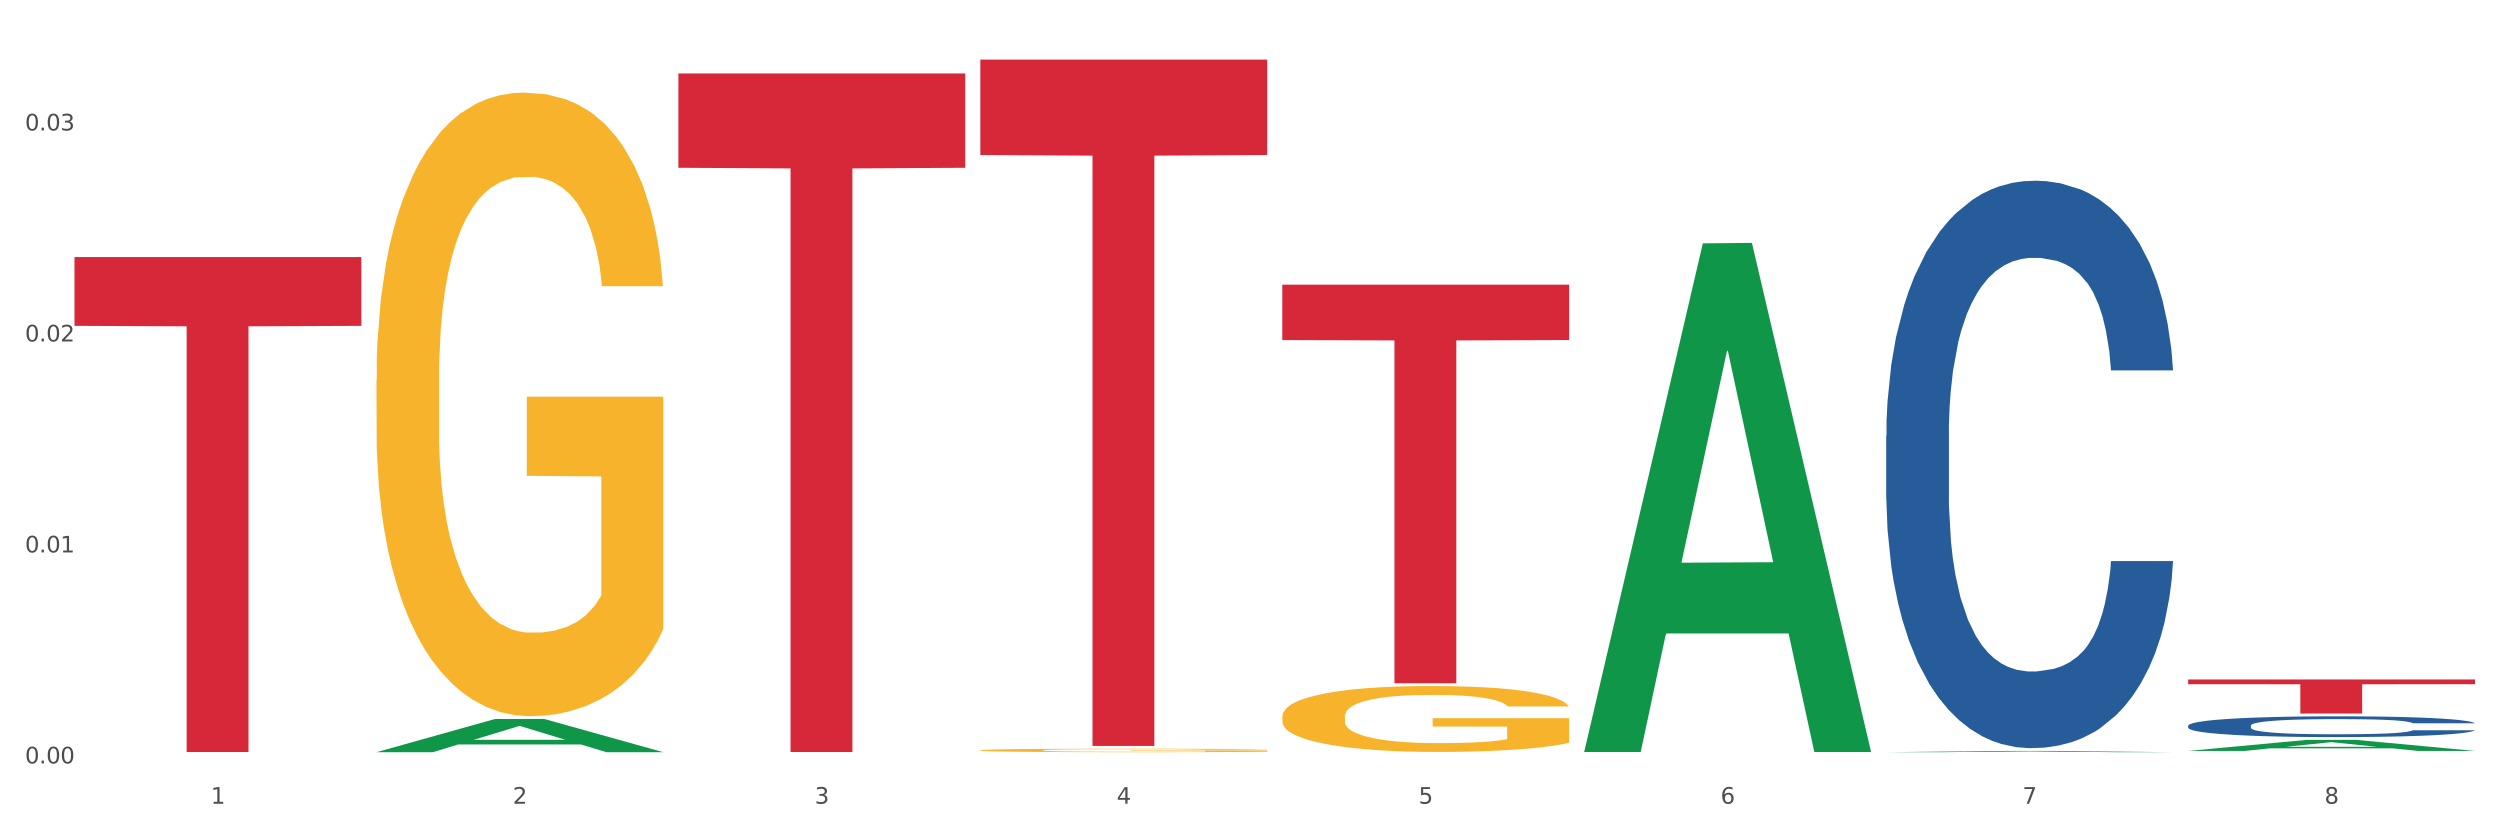 <?xml version="1.0" encoding="utf-8" standalone="no"?>
<!DOCTYPE svg PUBLIC "-//W3C//DTD SVG 1.1//EN"
  "http://www.w3.org/Graphics/SVG/1.1/DTD/svg11.dtd">
<svg xmlns:xlink="http://www.w3.org/1999/xlink" width="1080pt" height="360pt" viewBox="0 0 1080 360" xmlns="http://www.w3.org/2000/svg" version="1.1">
 <rect x="0" y="0" width="1080" height="360" fill="#333333" stroke="none"/>
 <defs>
  <style type="text/css">*{stroke-linejoin: round; stroke-linecap: butt}</style>
 </defs>
 <g id="figure_1">
  <g id="patch_1">
   <path d="M 0 360 
L 1080 360 
L 1080 0 
L 0 0 
z
" style="fill: #ffffff; stroke: #ffffff; stroke-linejoin: miter"/>
  </g>
  <g id="axes_1">
   <g id="matplotlib.axis_1">
    <g id="xtick_1">
     <g id="text_1">
      <!-- 1 -->
      <g style="fill: #4d4d4d" transform="translate(91.082 347.204) scale(0.096 -0.096)">
       <defs>
        <path id="DejaVuSans-31" d="M 794 531 
L 1825 531 
L 1825 4091 
L 703 3866 
L 703 4441 
L 1819 4666 
L 2450 4666 
L 2450 531 
L 3481 531 
L 3481 0 
L 794 0 
L 794 531 
z
" transform="scale(0.016)"/>
       </defs>
       <use xlink:href="#DejaVuSans-31"/>
      </g>
     </g>
    </g>
    <g id="xtick_2">
     <g id="text_2">
      <!-- 2 -->
      <g style="fill: #4d4d4d" transform="translate(221.525 347.204) scale(0.096 -0.096)">
       <defs>
        <path id="DejaVuSans-32" d="M 1228 531 
L 3431 531 
L 3431 0 
L 469 0 
L 469 531 
Q 828 903 1448 1529 
Q 2069 2156 2228 2338 
Q 2531 2678 2651 2914 
Q 2772 3150 2772 3378 
Q 2772 3750 2511 3984 
Q 2250 4219 1831 4219 
Q 1534 4219 1204 4116 
Q 875 4013 500 3803 
L 500 4441 
Q 881 4594 1212 4672 
Q 1544 4750 1819 4750 
Q 2544 4750 2975 4387 
Q 3406 4025 3406 3419 
Q 3406 3131 3298 2873 
Q 3191 2616 2906 2266 
Q 2828 2175 2409 1742 
Q 1991 1309 1228 531 
z
" transform="scale(0.016)"/>
       </defs>
       <use xlink:href="#DejaVuSans-32"/>
      </g>
     </g>
    </g>
    <g id="xtick_3">
     <g id="text_3">
      <!-- 3 -->
      <g style="fill: #4d4d4d" transform="translate(351.968 347.204) scale(0.096 -0.096)">
       <defs>
        <path id="DejaVuSans-33" d="M 2597 2516 
Q 3050 2419 3304 2112 
Q 3559 1806 3559 1356 
Q 3559 666 3084 287 
Q 2609 -91 1734 -91 
Q 1441 -91 1130 -33 
Q 819 25 488 141 
L 488 750 
Q 750 597 1062 519 
Q 1375 441 1716 441 
Q 2309 441 2620 675 
Q 2931 909 2931 1356 
Q 2931 1769 2642 2001 
Q 2353 2234 1838 2234 
L 1294 2234 
L 1294 2753 
L 1863 2753 
Q 2328 2753 2575 2939 
Q 2822 3125 2822 3475 
Q 2822 3834 2567 4026 
Q 2313 4219 1838 4219 
Q 1578 4219 1281 4162 
Q 984 4106 628 3988 
L 628 4550 
Q 988 4650 1302 4700 
Q 1616 4750 1894 4750 
Q 2613 4750 3031 4423 
Q 3450 4097 3450 3541 
Q 3450 3153 3228 2886 
Q 3006 2619 2597 2516 
z
" transform="scale(0.016)"/>
       </defs>
       <use xlink:href="#DejaVuSans-33"/>
      </g>
     </g>
    </g>
    <g id="xtick_4">
     <g id="text_4">
      <!-- 4 -->
      <g style="fill: #4d4d4d" transform="translate(482.412 347.204) scale(0.096 -0.096)">
       <defs>
        <path id="DejaVuSans-34" d="M 2419 4116 
L 825 1625 
L 2419 1625 
L 2419 4116 
z
M 2253 4666 
L 3047 4666 
L 3047 1625 
L 3713 1625 
L 3713 1100 
L 3047 1100 
L 3047 0 
L 2419 0 
L 2419 1100 
L 313 1100 
L 313 1709 
L 2253 4666 
z
" transform="scale(0.016)"/>
       </defs>
       <use xlink:href="#DejaVuSans-34"/>
      </g>
     </g>
    </g>
    <g id="xtick_5">
     <g id="text_5">
      <!-- 5 -->
      <g style="fill: #4d4d4d" transform="translate(612.855 347.204) scale(0.096 -0.096)">
       <defs>
        <path id="DejaVuSans-35" d="M 691 4666 
L 3169 4666 
L 3169 4134 
L 1269 4134 
L 1269 2991 
Q 1406 3038 1543 3061 
Q 1681 3084 1819 3084 
Q 2600 3084 3056 2656 
Q 3513 2228 3513 1497 
Q 3513 744 3044 326 
Q 2575 -91 1722 -91 
Q 1428 -91 1123 -41 
Q 819 9 494 109 
L 494 744 
Q 775 591 1075 516 
Q 1375 441 1709 441 
Q 2250 441 2565 725 
Q 2881 1009 2881 1497 
Q 2881 1984 2565 2268 
Q 2250 2553 1709 2553 
Q 1456 2553 1204 2497 
Q 953 2441 691 2322 
L 691 4666 
z
" transform="scale(0.016)"/>
       </defs>
       <use xlink:href="#DejaVuSans-35"/>
      </g>
     </g>
    </g>
    <g id="xtick_6">
     <g id="text_6">
      <!-- 6 -->
      <g style="fill: #4d4d4d" transform="translate(743.299 347.204) scale(0.096 -0.096)">
       <defs>
        <path id="DejaVuSans-36" d="M 2113 2584 
Q 1688 2584 1439 2293 
Q 1191 2003 1191 1497 
Q 1191 994 1439 701 
Q 1688 409 2113 409 
Q 2538 409 2786 701 
Q 3034 994 3034 1497 
Q 3034 2003 2786 2293 
Q 2538 2584 2113 2584 
z
M 3366 4563 
L 3366 3988 
Q 3128 4100 2886 4159 
Q 2644 4219 2406 4219 
Q 1781 4219 1451 3797 
Q 1122 3375 1075 2522 
Q 1259 2794 1537 2939 
Q 1816 3084 2150 3084 
Q 2853 3084 3261 2657 
Q 3669 2231 3669 1497 
Q 3669 778 3244 343 
Q 2819 -91 2113 -91 
Q 1303 -91 875 529 
Q 447 1150 447 2328 
Q 447 3434 972 4092 
Q 1497 4750 2381 4750 
Q 2619 4750 2861 4703 
Q 3103 4656 3366 4563 
z
" transform="scale(0.016)"/>
       </defs>
       <use xlink:href="#DejaVuSans-36"/>
      </g>
     </g>
    </g>
    <g id="xtick_7">
     <g id="text_7">
      <!-- 7 -->
      <g style="fill: #4d4d4d" transform="translate(873.742 347.204) scale(0.096 -0.096)">
       <defs>
        <path id="DejaVuSans-37" d="M 525 4666 
L 3525 4666 
L 3525 4397 
L 1831 0 
L 1172 0 
L 2766 4134 
L 525 4134 
L 525 4666 
z
" transform="scale(0.016)"/>
       </defs>
       <use xlink:href="#DejaVuSans-37"/>
      </g>
     </g>
    </g>
    <g id="xtick_8">
     <g id="text_8">
      <!-- 8 -->
      <g style="fill: #4d4d4d" transform="translate(1004.185 347.204) scale(0.096 -0.096)">
       <defs>
        <path id="DejaVuSans-38" d="M 2034 2216 
Q 1584 2216 1326 1975 
Q 1069 1734 1069 1313 
Q 1069 891 1326 650 
Q 1584 409 2034 409 
Q 2484 409 2743 651 
Q 3003 894 3003 1313 
Q 3003 1734 2745 1975 
Q 2488 2216 2034 2216 
z
M 1403 2484 
Q 997 2584 770 2862 
Q 544 3141 544 3541 
Q 544 4100 942 4425 
Q 1341 4750 2034 4750 
Q 2731 4750 3128 4425 
Q 3525 4100 3525 3541 
Q 3525 3141 3298 2862 
Q 3072 2584 2669 2484 
Q 3125 2378 3379 2068 
Q 3634 1759 3634 1313 
Q 3634 634 3220 271 
Q 2806 -91 2034 -91 
Q 1263 -91 848 271 
Q 434 634 434 1313 
Q 434 1759 690 2068 
Q 947 2378 1403 2484 
z
M 1172 3481 
Q 1172 3119 1398 2916 
Q 1625 2713 2034 2713 
Q 2441 2713 2670 2916 
Q 2900 3119 2900 3481 
Q 2900 3844 2670 4047 
Q 2441 4250 2034 4250 
Q 1625 4250 1398 4047 
Q 1172 3844 1172 3481 
z
" transform="scale(0.016)"/>
       </defs>
       <use xlink:href="#DejaVuSans-38"/>
      </g>
     </g>
    </g>
    <g id="xtick_9"/>
    <g id="xtick_10"/>
    <g id="xtick_11"/>
    <g id="xtick_12"/>
    <g id="xtick_13"/>
    <g id="xtick_14"/>
    <g id="xtick_15"/>
   </g>
   <g id="matplotlib.axis_2">
    <g id="ytick_1">
     <g id="text_9">
      <!-- 0.00 -->
      <g style="fill: #4d4d4d" transform="translate(10.8 329.798) scale(0.096 -0.096)">
       <defs>
        <path id="DejaVuSans-30" d="M 2034 4250 
Q 1547 4250 1301 3770 
Q 1056 3291 1056 2328 
Q 1056 1369 1301 889 
Q 1547 409 2034 409 
Q 2525 409 2770 889 
Q 3016 1369 3016 2328 
Q 3016 3291 2770 3770 
Q 2525 4250 2034 4250 
z
M 2034 4750 
Q 2819 4750 3233 4129 
Q 3647 3509 3647 2328 
Q 3647 1150 3233 529 
Q 2819 -91 2034 -91 
Q 1250 -91 836 529 
Q 422 1150 422 2328 
Q 422 3509 836 4129 
Q 1250 4750 2034 4750 
z
" transform="scale(0.016)"/>
        <path id="DejaVuSans-2e" d="M 684 794 
L 1344 794 
L 1344 0 
L 684 0 
L 684 794 
z
" transform="scale(0.016)"/>
       </defs>
       <use xlink:href="#DejaVuSans-30"/>
       <use xlink:href="#DejaVuSans-2e" transform="translate(63.623 0)"/>
       <use xlink:href="#DejaVuSans-30" transform="translate(95.41 0)"/>
       <use xlink:href="#DejaVuSans-30" transform="translate(159.033 0)"/>
      </g>
     </g>
    </g>
    <g id="ytick_2">
     <g id="text_10">
      <!-- 0.01 -->
      <g style="fill: #4d4d4d" transform="translate(10.8 238.652) scale(0.096 -0.096)">
       <use xlink:href="#DejaVuSans-30"/>
       <use xlink:href="#DejaVuSans-2e" transform="translate(63.623 0)"/>
       <use xlink:href="#DejaVuSans-30" transform="translate(95.41 0)"/>
       <use xlink:href="#DejaVuSans-31" transform="translate(159.033 0)"/>
      </g>
     </g>
    </g>
    <g id="ytick_3">
     <g id="text_11">
      <!-- 0.02 -->
      <g style="fill: #4d4d4d" transform="translate(10.8 147.507) scale(0.096 -0.096)">
       <use xlink:href="#DejaVuSans-30"/>
       <use xlink:href="#DejaVuSans-2e" transform="translate(63.623 0)"/>
       <use xlink:href="#DejaVuSans-30" transform="translate(95.41 0)"/>
       <use xlink:href="#DejaVuSans-32" transform="translate(159.033 0)"/>
      </g>
     </g>
    </g>
    <g id="ytick_4">
     <g id="text_12">
      <!-- 0.03 -->
      <g style="fill: #4d4d4d" transform="translate(10.8 56.361) scale(0.096 -0.096)">
       <use xlink:href="#DejaVuSans-30"/>
       <use xlink:href="#DejaVuSans-2e" transform="translate(63.623 0)"/>
       <use xlink:href="#DejaVuSans-30" transform="translate(95.41 0)"/>
       <use xlink:href="#DejaVuSans-33" transform="translate(159.033 0)"/>
      </g>
     </g>
    </g>
    <g id="ytick_5"/>
    <g id="ytick_6"/>
    <g id="ytick_7"/>
   </g>
   <g id="PolyCollection_1">
    <path d="M 162.618 324.923 
L 162.746 324.909 
L 213.848 310.601 
L 235.055 310.587 
L 286.54 324.95 
L 262.011 324.95 
L 250.896 321.605 
L 198.134 321.605 
L 197.751 321.659 
L 187.019 324.95 
L 162.618 324.95 
L 162.618 324.923 
L 204.777 319.609 
L 244.253 319.596 
L 224.707 313.649 
L 224.451 313.622 
L 224.196 313.662 
L 204.649 319.596 
L 204.777 319.609 
L 162.618 324.923 
z
" clip-path="url(#p4056d4e0dc)" style="fill: #109648"/>
    <path d="M 553.949 309.521 
L 554.095 309.495 
L 554.095 308.558 
L 554.388 307.752 
L 555.851 305.802 
L 558.045 304.189 
L 559.655 303.331 
L 561.264 302.629 
L 563.166 301.927 
L 565.507 301.199 
L 569.75 300.133 
L 572.383 299.587 
L 575.602 299.014 
L 581.454 298.182 
L 585.697 297.714 
L 590.086 297.324 
L 597.255 296.856 
L 601.937 296.648 
L 606.911 296.492 
L 612.91 296.388 
L 617.445 296.362 
L 627.394 296.44 
L 635.88 296.674 
L 639.977 296.856 
L 645.244 297.168 
L 648.023 297.376 
L 652.559 297.792 
L 657.241 298.338 
L 660.459 298.806 
L 665.287 299.691 
L 668.945 300.575 
L 672.31 301.667 
L 674.066 302.421 
L 675.383 303.123 
L 676.553 303.929 
L 677.724 305.204 
L 651.388 305.204 
L 650.364 304.294 
L 648.755 303.435 
L 646.414 302.603 
L 644.366 302.083 
L 640.854 301.433 
L 637.636 301.017 
L 634.271 300.705 
L 630.174 300.445 
L 626.955 300.315 
L 622.42 300.211 
L 613.495 300.237 
L 607.497 300.445 
L 603.4 300.705 
L 600.767 300.939 
L 598.426 301.199 
L 595.792 301.563 
L 592.72 302.109 
L 590.525 302.603 
L 588.331 303.227 
L 586.575 303.851 
L 584.965 304.58 
L 583.649 305.36 
L 582.625 306.166 
L 581.747 307.154 
L 581.015 308.792 
L 581.015 312.355 
L 581.308 313.161 
L 582.039 314.227 
L 582.917 315.034 
L 584.38 315.996 
L 585.697 316.646 
L 588.184 317.582 
L 590.964 318.362 
L 593.159 318.856 
L 595.353 319.272 
L 599.157 319.845 
L 603.4 320.313 
L 607.058 320.599 
L 612.032 320.859 
L 615.397 320.963 
L 618.323 321.015 
L 625.492 321.015 
L 630.613 320.937 
L 636.319 320.755 
L 640.708 320.521 
L 644.366 320.235 
L 648.462 319.767 
L 651.096 319.324 
L 651.096 313.889 
L 618.908 313.863 
L 618.908 310.249 
L 677.87 310.249 
L 677.87 320.859 
L 675.383 321.405 
L 672.603 321.899 
L 669.677 322.341 
L 665.287 322.887 
L 660.02 323.407 
L 655.339 323.771 
L 650.364 324.083 
L 644.512 324.369 
L 636.904 324.63 
L 632.222 324.734 
L 626.37 324.812 
L 619.494 324.838 
L 613.495 324.786 
L 607.643 324.656 
L 601.498 324.421 
L 595.5 324.083 
L 590.964 323.745 
L 586.429 323.329 
L 581.6 322.783 
L 577.796 322.263 
L 574.87 321.795 
L 571.652 321.197 
L 568.14 320.417 
L 565.507 319.715 
L 563.166 318.986 
L 560.679 318.05 
L 558.923 317.244 
L 557.167 316.23 
L 556.143 315.476 
L 554.973 314.305 
L 554.095 312.667 
L 553.949 309.521 
z
" clip-path="url(#p4056d4e0dc)" style="fill: #f7b32b"/>
    <path d="M 32.175 111.054 
L 156.096 111.054 
L 156.096 140.768 
L 107.35 140.968 
L 107.35 324.871 
L 80.628 324.871 
L 80.628 140.968 
L 32.175 140.768 
L 32.175 111.255 
L 32.175 111.054 
z
" clip-path="url(#p4056d4e0dc)" style="fill: #d62839"/>
    <path d="M 293.062 31.745 
L 416.983 31.745 
L 416.983 72.477 
L 368.237 72.753 
L 368.237 324.853 
L 341.514 324.853 
L 341.514 72.753 
L 293.062 72.477 
L 293.062 32.02 
L 293.062 31.745 
z
" clip-path="url(#p4056d4e0dc)" style="fill: #d62839"/>
    <path d="M 423.505 25.759 
L 547.426 25.759 
L 547.426 66.961 
L 498.68 67.24 
L 498.68 322.246 
L 471.958 322.246 
L 471.958 67.24 
L 423.505 66.961 
L 423.505 26.038 
L 423.505 25.759 
z
" clip-path="url(#p4056d4e0dc)" style="fill: #d62839"/>
    <path d="M 553.949 122.972 
L 677.87 122.972 
L 677.87 146.901 
L 629.124 147.062 
L 629.124 295.16 
L 602.401 295.16 
L 602.401 147.062 
L 553.949 146.901 
L 553.949 123.134 
L 553.949 122.972 
z
" clip-path="url(#p4056d4e0dc)" style="fill: #d62839"/>
    <path d="M 945.279 313.478 
L 945.425 313.47 
L 945.425 313.24 
L 945.865 312.929 
L 947.476 312.355 
L 949.527 311.921 
L 953.042 311.413 
L 954.946 311.2 
L 957.437 310.962 
L 962.563 310.577 
L 968.422 310.249 
L 972.524 310.069 
L 975.6 309.954 
L 982.484 309.749 
L 986.439 309.659 
L 990.541 309.585 
L 994.056 309.536 
L 999.915 309.479 
L 1004.603 309.454 
L 1010.022 309.446 
L 1014.563 309.454 
L 1020.569 309.487 
L 1029.358 309.585 
L 1032.727 309.643 
L 1037.268 309.741 
L 1041.955 309.872 
L 1045.763 310.003 
L 1050.158 310.192 
L 1054.699 310.438 
L 1059.093 310.749 
L 1062.169 311.036 
L 1064.659 311.339 
L 1066.856 311.708 
L 1068.468 312.109 
L 1069.2 312.445 
L 1042.394 312.445 
L 1041.662 312.142 
L 1040.197 311.814 
L 1038.732 311.593 
L 1037.121 311.413 
L 1034.631 311.208 
L 1032.434 311.077 
L 1028.772 310.921 
L 1025.403 310.823 
L 1022.62 310.765 
L 1019.251 310.716 
L 1012.073 310.667 
L 1006.946 310.667 
L 1003.724 310.684 
L 999.769 310.724 
L 996.4 310.782 
L 992.445 310.88 
L 989.369 310.987 
L 986.293 311.126 
L 984.535 311.224 
L 981.899 311.405 
L 980.141 311.552 
L 977.797 311.806 
L 976.479 311.986 
L 974.135 312.454 
L 973.11 312.798 
L 972.67 313.035 
L 972.377 313.298 
L 972.377 314.576 
L 973.256 315.15 
L 973.989 315.395 
L 975.16 315.674 
L 977.358 316.035 
L 980.58 316.387 
L 983.949 316.641 
L 986.732 316.797 
L 989.369 316.911 
L 992.006 317.002 
L 995.228 317.083 
L 997.865 317.133 
L 1001.82 317.182 
L 1006.507 317.206 
L 1010.169 317.206 
L 1017.639 317.165 
L 1021.008 317.124 
L 1024.231 317.067 
L 1027.746 316.977 
L 1030.53 316.879 
L 1032.141 316.805 
L 1034.777 316.649 
L 1036.828 316.485 
L 1038.586 316.297 
L 1039.758 316.133 
L 1041.076 315.887 
L 1042.101 315.608 
L 1042.394 315.461 
L 1069.2 315.461 
L 1068.614 315.756 
L 1067.589 316.043 
L 1065.538 316.428 
L 1063.927 316.649 
L 1061.437 316.92 
L 1058.8 317.149 
L 1055.138 317.403 
L 1051.769 317.592 
L 1048.254 317.755 
L 1044.445 317.903 
L 1037.561 318.108 
L 1035.07 318.165 
L 1029.797 318.263 
L 1025.696 318.321 
L 1019.69 318.378 
L 1013.538 318.411 
L 1007.093 318.419 
L 1001.38 318.403 
L 995.082 318.354 
L 991.127 318.304 
L 986.732 318.231 
L 981.606 318.116 
L 976.772 317.977 
L 972.231 317.813 
L 967.983 317.624 
L 964.028 317.411 
L 958.901 317.059 
L 955.093 316.715 
L 952.31 316.395 
L 950.406 316.125 
L 948.501 315.781 
L 947.476 315.543 
L 945.865 314.969 
L 945.279 314.437 
L 945.279 313.478 
z
" clip-path="url(#p4056d4e0dc)" style="fill: #255c99"/>
    <path d="M 814.835 188.212 
L 814.982 187.988 
L 814.982 181.719 
L 815.421 173.212 
L 817.033 157.54 
L 819.083 145.674 
L 822.599 131.794 
L 824.503 125.973 
L 826.993 119.48 
L 832.12 108.958 
L 837.979 100.003 
L 842.08 95.077 
L 845.157 91.943 
L 852.041 86.346 
L 855.996 83.883 
L 860.097 81.868 
L 863.613 80.525 
L 869.472 78.958 
L 874.159 78.286 
L 879.579 78.062 
L 884.12 78.286 
L 890.126 79.182 
L 898.914 81.868 
L 902.283 83.435 
L 906.824 86.122 
L 911.512 89.704 
L 915.32 93.286 
L 919.714 98.436 
L 924.255 105.152 
L 928.65 113.659 
L 931.726 121.495 
L 934.216 129.779 
L 936.413 139.854 
L 938.024 150.824 
L 938.757 160.003 
L 911.951 160.003 
L 911.219 151.719 
L 909.754 142.764 
L 908.289 136.719 
L 906.678 131.794 
L 904.188 126.197 
L 901.99 122.615 
L 898.328 118.361 
L 894.959 115.674 
L 892.176 114.107 
L 888.807 112.764 
L 881.63 111.421 
L 876.503 111.421 
L 873.28 111.868 
L 869.326 112.988 
L 865.957 114.555 
L 862.002 117.242 
L 858.926 120.152 
L 855.849 123.958 
L 854.092 126.645 
L 851.455 131.57 
L 849.697 135.6 
L 847.354 142.54 
L 846.035 147.466 
L 843.692 160.227 
L 842.666 169.63 
L 842.227 176.122 
L 841.934 183.287 
L 841.934 218.212 
L 842.813 233.884 
L 843.545 240.6 
L 844.717 248.212 
L 846.914 258.063 
L 850.137 267.69 
L 853.506 274.63 
L 856.289 278.884 
L 858.926 282.018 
L 861.562 284.481 
L 864.785 286.72 
L 867.421 288.063 
L 871.376 289.406 
L 876.064 290.078 
L 879.726 290.078 
L 887.196 288.958 
L 890.565 287.839 
L 893.788 286.272 
L 897.303 283.809 
L 900.086 281.123 
L 901.697 279.108 
L 904.334 274.854 
L 906.385 270.376 
L 908.142 265.227 
L 909.314 260.749 
L 910.633 254.033 
L 911.658 246.421 
L 911.951 242.391 
L 938.757 242.391 
L 938.171 250.451 
L 937.145 258.287 
L 935.095 268.809 
L 933.483 274.854 
L 930.993 282.242 
L 928.357 288.511 
L 924.695 295.451 
L 921.326 300.6 
L 917.81 305.078 
L 914.002 309.108 
L 907.117 314.705 
L 904.627 316.272 
L 899.354 318.959 
L 895.252 320.526 
L 889.247 322.093 
L 883.095 322.988 
L 876.65 323.212 
L 870.937 322.765 
L 864.638 321.421 
L 860.683 320.078 
L 856.289 318.063 
L 851.162 314.929 
L 846.328 311.123 
L 841.788 306.645 
L 837.54 301.496 
L 833.585 295.675 
L 828.458 286.048 
L 824.649 276.645 
L 821.866 267.914 
L 819.962 260.526 
L 818.058 251.123 
L 817.033 244.63 
L 815.421 228.958 
L 814.835 214.406 
L 814.835 188.212 
z
" clip-path="url(#p4056d4e0dc)" style="fill: #255c99"/>
    <path d="M 945.279 293.535 
L 1069.2 293.535 
L 1069.2 295.579 
L 1020.454 295.593 
L 1020.454 308.245 
L 993.731 308.245 
L 993.731 295.593 
L 945.279 295.579 
L 945.279 293.549 
L 945.279 293.535 
z
" clip-path="url(#p4056d4e0dc)" style="fill: #d62839"/>
    <path d="M 423.505 324.142 
L 423.651 324.14 
L 423.651 324.091 
L 423.944 324.048 
L 425.407 323.945 
L 427.602 323.86 
L 429.211 323.815 
L 430.82 323.778 
L 432.722 323.741 
L 435.063 323.703 
L 439.306 323.646 
L 441.94 323.618 
L 445.158 323.587 
L 451.011 323.543 
L 455.254 323.519 
L 459.643 323.498 
L 466.812 323.473 
L 471.494 323.463 
L 476.468 323.454 
L 482.467 323.449 
L 487.002 323.447 
L 496.951 323.452 
L 505.437 323.464 
L 509.533 323.473 
L 514.8 323.49 
L 517.58 323.501 
L 522.115 323.523 
L 526.797 323.552 
L 530.016 323.576 
L 534.844 323.623 
L 538.502 323.67 
L 541.867 323.727 
L 543.622 323.767 
L 544.939 323.804 
L 546.11 323.847 
L 547.28 323.914 
L 520.945 323.914 
L 519.921 323.866 
L 518.312 323.821 
L 515.971 323.777 
L 513.922 323.749 
L 510.411 323.715 
L 507.192 323.693 
L 503.827 323.677 
L 499.731 323.663 
L 496.512 323.656 
L 491.976 323.65 
L 483.052 323.652 
L 477.053 323.663 
L 472.957 323.677 
L 470.323 323.689 
L 467.982 323.703 
L 465.349 323.722 
L 462.276 323.751 
L 460.082 323.777 
L 457.887 323.81 
L 456.131 323.842 
L 454.522 323.881 
L 453.205 323.922 
L 452.181 323.965 
L 451.303 324.017 
L 450.572 324.103 
L 450.572 324.291 
L 450.864 324.334 
L 451.596 324.39 
L 452.474 324.432 
L 453.937 324.483 
L 455.254 324.517 
L 457.741 324.567 
L 460.521 324.608 
L 462.715 324.634 
L 464.91 324.656 
L 468.714 324.686 
L 472.957 324.711 
L 476.614 324.726 
L 481.589 324.74 
L 484.954 324.745 
L 487.88 324.748 
L 495.049 324.748 
L 500.17 324.744 
L 505.875 324.734 
L 510.265 324.722 
L 513.922 324.707 
L 518.019 324.682 
L 520.652 324.659 
L 520.652 324.372 
L 488.465 324.371 
L 488.465 324.18 
L 547.426 324.18 
L 547.426 324.74 
L 544.939 324.768 
L 542.159 324.794 
L 539.233 324.818 
L 534.844 324.847 
L 529.577 324.874 
L 524.895 324.893 
L 519.921 324.91 
L 514.069 324.925 
L 506.461 324.939 
L 501.779 324.944 
L 495.927 324.948 
L 489.05 324.95 
L 483.052 324.947 
L 477.2 324.94 
L 471.055 324.928 
L 465.056 324.91 
L 460.521 324.892 
L 455.985 324.87 
L 451.157 324.841 
L 447.353 324.814 
L 444.427 324.789 
L 441.208 324.757 
L 437.697 324.716 
L 435.063 324.679 
L 432.722 324.641 
L 430.235 324.591 
L 428.48 324.549 
L 426.724 324.495 
L 425.7 324.456 
L 424.529 324.394 
L 423.651 324.308 
L 423.505 324.142 
z
" clip-path="url(#p4056d4e0dc)" style="fill: #f7b32b"/>
    <path d="M 162.618 164.477 
L 162.765 164.23 
L 162.765 155.374 
L 163.057 147.747 
L 164.52 129.295 
L 166.715 114.041 
L 168.324 105.922 
L 169.934 99.28 
L 171.836 92.637 
L 174.177 85.748 
L 178.419 75.661 
L 181.053 70.495 
L 184.272 65.082 
L 190.124 57.209 
L 194.367 52.781 
L 198.756 49.09 
L 205.925 44.662 
L 210.607 42.694 
L 215.581 41.218 
L 221.58 40.233 
L 226.115 39.987 
L 236.064 40.725 
L 244.55 42.94 
L 248.646 44.662 
L 253.913 47.614 
L 256.693 49.582 
L 261.229 53.519 
L 265.91 58.685 
L 269.129 63.114 
L 273.957 71.479 
L 277.615 79.844 
L 280.98 90.177 
L 282.736 97.311 
L 284.052 103.954 
L 285.223 111.581 
L 286.393 123.636 
L 260.058 123.636 
L 259.034 115.025 
L 257.425 106.906 
L 255.084 99.034 
L 253.036 94.113 
L 249.524 87.962 
L 246.305 84.026 
L 242.94 81.074 
L 238.844 78.613 
L 235.625 77.383 
L 231.09 76.399 
L 222.165 76.645 
L 216.166 78.613 
L 212.07 81.074 
L 209.436 83.288 
L 207.095 85.748 
L 204.462 89.193 
L 201.389 94.359 
L 199.195 99.034 
L 197 104.938 
L 195.245 110.843 
L 193.635 117.732 
L 192.319 125.112 
L 191.294 132.739 
L 190.417 142.088 
L 189.685 157.588 
L 189.685 191.293 
L 189.978 198.92 
L 190.709 209.007 
L 191.587 216.634 
L 193.05 225.737 
L 194.367 231.888 
L 196.854 240.745 
L 199.634 248.125 
L 201.828 252.8 
L 204.023 256.736 
L 207.827 262.149 
L 212.07 266.577 
L 215.727 269.284 
L 220.702 271.744 
L 224.067 272.728 
L 226.993 273.22 
L 234.162 273.22 
L 239.283 272.482 
L 244.989 270.76 
L 249.378 268.545 
L 253.036 265.839 
L 257.132 261.411 
L 259.766 257.228 
L 259.766 205.809 
L 227.578 205.563 
L 227.578 171.365 
L 286.54 171.365 
L 286.54 271.744 
L 284.052 276.91 
L 281.273 281.585 
L 278.346 285.767 
L 273.957 290.934 
L 268.69 295.854 
L 264.008 299.299 
L 259.034 302.251 
L 253.182 304.957 
L 245.574 307.418 
L 240.892 308.402 
L 235.04 309.14 
L 228.164 309.386 
L 222.165 308.894 
L 216.313 307.664 
L 210.168 305.449 
L 204.169 302.251 
L 199.634 299.053 
L 195.098 295.116 
L 190.27 289.95 
L 186.466 285.029 
L 183.54 280.601 
L 180.321 274.942 
L 176.81 267.561 
L 174.177 260.919 
L 171.836 254.03 
L 169.348 245.173 
L 167.593 237.546 
L 165.837 227.951 
L 164.813 220.816 
L 163.643 209.745 
L 162.765 194.246 
L 162.618 164.477 
z
" clip-path="url(#p4056d4e0dc)" style="fill: #f7b32b"/>
    <path d="M 684.392 324.451 
L 684.52 324.245 
L 735.621 105.132 
L 756.828 104.925 
L 808.313 324.864 
L 783.784 324.864 
L 772.67 273.648 
L 719.908 273.648 
L 719.524 274.474 
L 708.793 324.864 
L 684.392 324.864 
L 684.392 324.451 
L 726.551 243.084 
L 766.027 242.878 
L 746.48 151.804 
L 746.225 151.391 
L 745.969 152.011 
L 726.423 242.878 
L 726.551 243.084 
L 684.392 324.451 
z
" clip-path="url(#p4056d4e0dc)" style="fill: #109648"/>
    <path d="M 814.835 324.948 
L 814.963 324.948 
L 866.065 324.414 
L 887.272 324.414 
L 938.757 324.95 
L 914.228 324.95 
L 903.113 324.825 
L 850.351 324.825 
L 849.968 324.827 
L 839.236 324.95 
L 814.835 324.95 
L 814.835 324.948 
L 856.994 324.75 
L 896.47 324.75 
L 876.924 324.528 
L 876.668 324.527 
L 876.413 324.529 
L 856.866 324.75 
L 856.994 324.75 
L 814.835 324.948 
z
" clip-path="url(#p4056d4e0dc)" style="fill: #109648"/>
    <path d="M 945.279 324.395 
L 945.407 324.391 
L 996.508 319.625 
L 1017.715 319.621 
L 1069.2 324.404 
L 1044.671 324.404 
L 1033.557 323.29 
L 980.794 323.29 
L 980.411 323.308 
L 969.68 324.404 
L 945.279 324.404 
L 945.279 324.395 
L 987.438 322.626 
L 1026.913 322.621 
L 1007.367 320.64 
L 1007.112 320.631 
L 1006.856 320.645 
L 987.31 322.621 
L 987.438 322.626 
L 945.279 324.395 
z
" clip-path="url(#p4056d4e0dc)" style="fill: #109648"/>
   </g>
  </g>
 </g>
 <defs>
  <clipPath id="p4056d4e0dc">
   <rect x="32.175" y="10.8" width="1037.025" height="329.109"/>
  </clipPath>
 </defs>
</svg>

